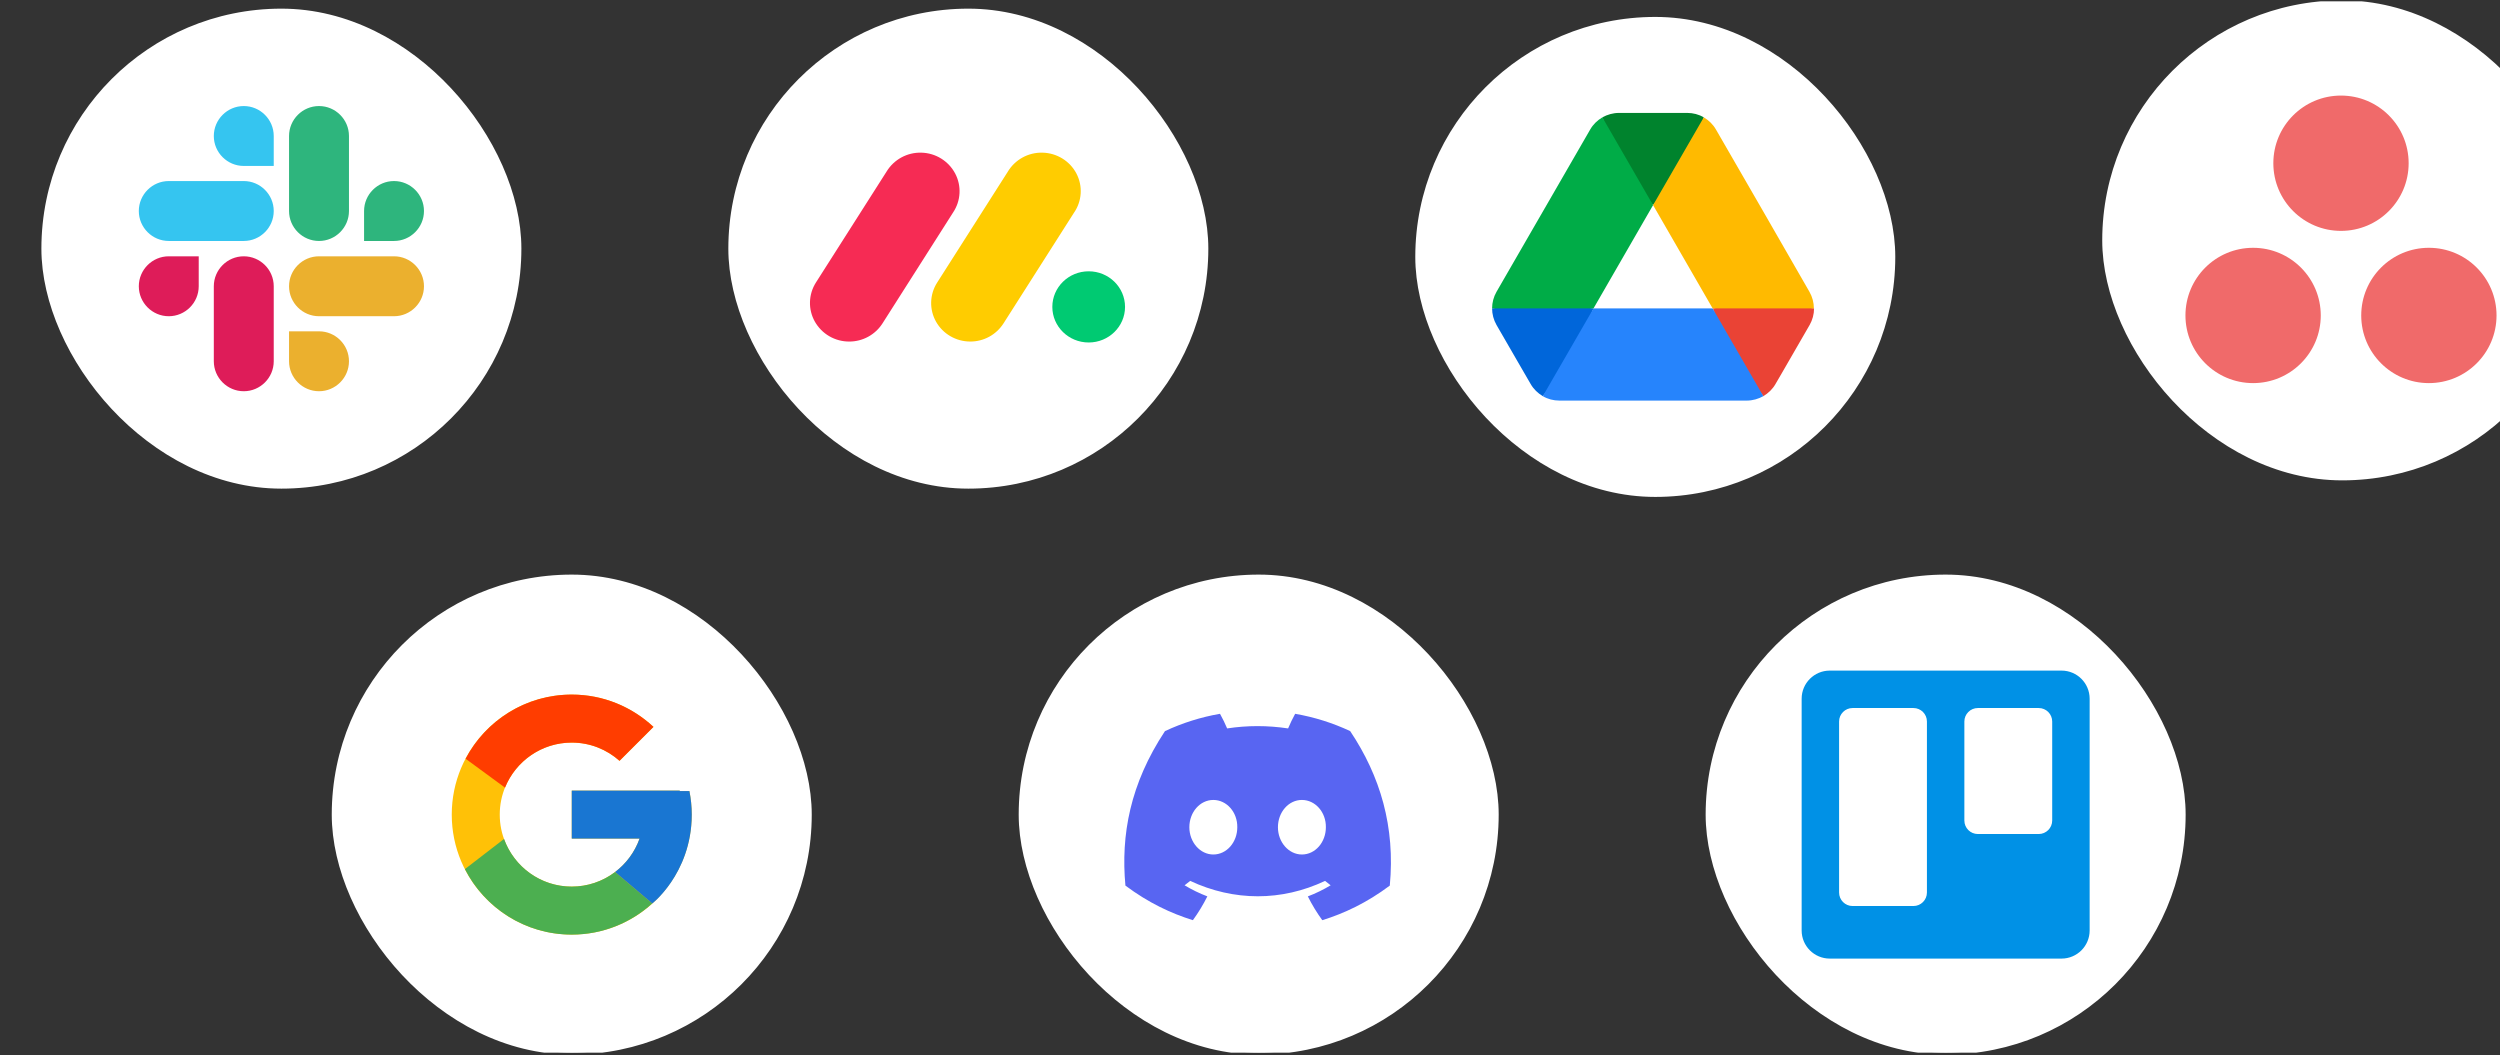 <svg width="604" height="255" viewBox="0 0 604 255" fill="none" xmlns="http://www.w3.org/2000/svg">
<rect x="0" y="0" width="604" height="255" fill="#333333" stroke="none"/>
<g clip-path="url(#clip0_8124_120908)">
<rect x="10.5" y="2.59" width="114.966" height="114.966" rx="57.483" fill="white"/>
<g clip-path="url(#clip1_8124_120908)">
<path d="M48.01 69.161C48.01 73.145 44.761 76.4 40.776 76.4C36.791 76.4 33.537 73.145 33.537 69.161C33.537 65.176 36.792 61.922 40.776 61.922H48.011L48.01 69.161ZM51.657 69.161C51.657 65.176 54.912 61.922 58.896 61.922C62.881 61.922 66.135 65.176 66.135 69.161V87.281C66.135 91.266 62.881 94.521 58.896 94.521C54.912 94.521 51.657 91.266 51.657 87.281V69.161Z" fill="#DE1C59"/>
<path d="M58.896 40.094C54.912 40.094 51.657 36.845 51.657 32.86C51.657 28.875 54.912 25.621 58.896 25.621C62.881 25.621 66.135 28.876 66.135 32.86V40.095L58.896 40.094ZM58.896 43.741C62.881 43.741 66.135 46.996 66.135 50.98C66.135 54.965 62.881 58.219 58.896 58.219H40.776C36.791 58.219 33.537 54.965 33.537 50.98C33.537 46.996 36.792 43.741 40.776 43.741H58.896Z" fill="#35C5F0"/>
<path d="M87.959 50.98C87.959 46.996 91.209 43.741 95.194 43.741C99.178 43.741 102.433 46.996 102.433 50.98C102.433 54.965 99.178 58.219 95.194 58.219H87.959V50.98ZM84.312 50.98C84.312 54.965 81.058 58.219 77.073 58.219C73.088 58.219 69.834 54.965 69.834 50.98V32.86C69.834 28.875 73.088 25.621 77.073 25.621C81.058 25.621 84.312 28.876 84.312 32.86V50.98Z" fill="#2EB57D"/>
<path d="M77.073 80.047C81.058 80.047 84.312 83.296 84.312 87.281C84.312 91.266 81.058 94.521 77.073 94.521C73.088 94.521 69.834 91.266 69.834 87.281V80.047H77.073ZM77.073 76.4C73.088 76.4 69.834 73.145 69.834 69.161C69.834 65.176 73.088 61.922 77.073 61.922H95.194C99.178 61.922 102.433 65.176 102.433 69.161C102.433 73.145 99.178 76.4 95.194 76.4H77.073Z" fill="#EBB02E"/>
</g>
<rect x="10.5" y="2.59" width="114.966" height="114.966" rx="57.483" stroke="white"/>
<rect x="80.651" y="139.324" width="114.966" height="114.966" rx="57.483" fill="white"/>
<path d="M166.563 191.126H164.228V191.006H138.135V202.602H154.52C152.129 209.353 145.706 214.199 138.135 214.199C128.529 214.199 120.74 206.41 120.74 196.804C120.74 187.198 128.529 179.409 138.135 179.409C142.569 179.409 146.604 181.082 149.675 183.814L157.876 175.614C152.698 170.788 145.772 167.812 138.135 167.812C122.125 167.812 109.144 180.793 109.144 196.804C109.144 212.815 122.125 225.796 138.135 225.796C154.146 225.796 167.127 212.815 167.127 196.804C167.127 194.86 166.927 192.963 166.563 191.126Z" fill="#FFC107"/>
<path d="M112.486 183.31L122.012 190.295C124.589 183.914 130.831 179.409 138.135 179.409C142.569 179.409 146.604 181.082 149.675 183.814L157.876 175.614C152.698 170.788 145.772 167.812 138.135 167.812C127 167.812 117.342 174.099 112.486 183.31Z" fill="#FF3D00"/>
<path d="M138.134 225.802C145.623 225.802 152.427 222.937 157.571 218.276L148.599 210.683C145.59 212.971 141.914 214.209 138.134 214.206C130.593 214.206 124.19 209.398 121.778 202.688L112.324 209.972C117.122 219.361 126.866 225.802 138.134 225.802Z" fill="#4CAF50"/>
<path d="M166.562 191.128H164.227V191.008H138.135V202.604H154.519C153.376 205.817 151.316 208.625 148.595 210.68L148.599 210.677L157.572 218.27C156.937 218.847 167.126 211.302 167.126 196.806C167.126 194.862 166.926 192.965 166.562 191.128Z" fill="#1976D2"/>
<rect x="80.651" y="139.324" width="114.966" height="114.966" rx="57.483" stroke="white"/>
<rect x="176.467" y="2.59" width="114.966" height="114.966" rx="57.483" fill="white"/>
<g clip-path="url(#clip2_8124_120908)">
<path d="M205.156 82.519C203.473 82.522 201.82 82.079 200.364 81.235C198.909 80.39 197.704 79.174 196.872 77.712C196.053 76.259 195.644 74.611 195.69 72.944C195.736 71.277 196.234 69.654 197.132 68.249L214.192 41.459C215.065 40.019 216.305 38.837 217.784 38.033C219.264 37.229 220.93 36.832 222.613 36.883C224.295 36.924 225.936 37.41 227.368 38.293C228.8 39.175 229.972 40.423 230.764 41.907C232.354 44.914 232.155 48.532 230.251 51.355L213.202 78.145C212.337 79.492 211.146 80.6 209.74 81.364C208.333 82.129 206.757 82.526 205.156 82.519Z" fill="#F62B54"/>
<path d="M234.418 82.517C230.977 82.517 227.811 80.677 226.148 77.721C225.331 76.272 224.923 74.629 224.969 72.966C225.015 71.304 225.513 69.685 226.408 68.284L243.436 41.555C244.296 40.095 245.531 38.892 247.014 38.07C248.496 37.248 250.171 36.838 251.865 36.882C255.335 36.958 258.479 38.899 260.069 41.935C260.845 43.422 261.198 45.093 261.09 46.767C260.982 48.44 260.416 50.052 259.455 51.426L242.431 78.155C241.569 79.496 240.383 80.599 238.983 81.362C237.582 82.124 236.013 82.521 234.418 82.517Z" fill="#FFCC00"/>
<path d="M263.026 82.744C267.877 82.744 271.809 78.895 271.809 74.146C271.809 69.397 267.877 65.547 263.026 65.547C258.176 65.547 254.243 69.397 254.243 74.146C254.243 78.895 258.176 82.744 263.026 82.744Z" fill="#00CA72"/>
</g>
<rect x="176.467" y="2.59" width="114.966" height="114.966" rx="57.483" stroke="white"/>
<rect x="412.585" y="139.324" width="114.966" height="114.966" rx="57.483" fill="white"/>
<g clip-path="url(#clip3_8124_120908)">
<path d="M498.063 162.016H442.073C438.321 162.016 435.278 165.058 435.278 168.811V224.801C435.278 228.553 438.321 231.595 442.073 231.595H498.063C501.816 231.595 504.858 228.553 504.858 224.801V168.811C504.858 165.058 501.816 162.016 498.063 162.016Z" fill="url(#paint0_linear_8124_120908)"/>
<path d="M492.55 171.059H477.851C476.05 171.059 474.59 172.519 474.59 174.32V198.238C474.59 200.04 476.05 201.5 477.851 201.5H492.55C494.351 201.5 495.812 200.04 495.812 198.238V174.32C495.812 172.519 494.351 171.059 492.55 171.059Z" fill="white"/>
<path d="M462.285 171.059H447.586C445.784 171.059 444.324 172.519 444.324 174.32V215.633C444.324 217.434 445.784 218.895 447.586 218.895H462.285C464.086 218.895 465.546 217.434 465.546 215.633V174.32C465.546 172.519 464.086 171.059 462.285 171.059Z" fill="white"/>
</g>
<rect x="412.585" y="139.324" width="114.966" height="114.966" rx="57.483" stroke="white"/>
<rect x="342.434" y="4.59" width="114.966" height="114.966" rx="57.483" fill="white"/>
<g clip-path="url(#clip4_8124_120908)">
<path d="M366.371 86.846L369.801 92.771C370.514 94.018 371.538 94.998 372.741 95.711C376.187 91.338 378.585 87.981 379.936 85.643C381.308 83.269 382.993 79.557 384.993 74.505C379.604 73.796 375.52 73.441 372.742 73.441C370.075 73.441 365.991 73.796 360.49 74.505C360.49 75.886 360.847 77.267 361.559 78.515L366.371 86.846Z" fill="#0066DA"/>
<path d="M426.024 95.711C427.227 94.998 428.252 94.018 428.964 92.771L430.39 90.321L437.206 78.515C437.906 77.294 438.274 75.912 438.275 74.505C432.742 73.796 428.666 73.441 426.046 73.441C423.231 73.441 419.155 73.796 413.817 74.505C415.793 79.585 417.456 83.297 418.807 85.643C420.169 88.009 422.575 91.365 426.024 95.711Z" fill="#EA4335"/>
<path d="M399.384 49.556C403.37 44.742 406.118 41.029 407.626 38.419C408.84 36.317 410.177 32.961 411.635 28.351C410.432 27.638 409.051 27.281 407.626 27.281H391.142C389.717 27.281 388.336 27.682 387.133 28.351C388.988 33.638 390.563 37.401 391.856 39.639C393.285 42.113 395.794 45.419 399.384 49.556Z" fill="#00832D"/>
<path d="M413.772 74.508H384.993L372.742 95.714C373.945 96.426 375.326 96.783 376.751 96.783H422.014C423.439 96.783 424.821 96.382 426.023 95.713L413.772 74.508H413.772Z" fill="#2684FC"/>
<path d="M399.382 49.557L387.131 28.352C385.928 29.064 384.903 30.044 384.191 31.292L361.559 70.496C360.86 71.716 360.491 73.098 360.49 74.505H384.993L399.382 49.557Z" fill="#00AC47"/>
<path d="M425.89 50.894L414.574 31.292C413.861 30.044 412.837 29.064 411.634 28.352L399.383 49.557L413.772 74.505H438.23C438.23 73.124 437.874 71.743 437.161 70.496L425.89 50.894Z" fill="#FFBA00"/>
</g>
<rect x="342.434" y="4.59" width="114.966" height="114.966" rx="57.483" stroke="white"/>
<rect x="508.4" y="0.59" width="114.966" height="114.966" rx="57.483" fill="white"/>
<g clip-path="url(#clip5_8124_120908)">
<path d="M586.817 59.867C577.79 59.867 570.472 67.186 570.472 76.213C570.472 85.241 577.79 92.559 586.817 92.559C595.845 92.559 603.163 85.241 603.163 76.213C603.163 67.186 595.845 59.867 586.817 59.867ZM544.35 59.869C535.323 59.869 528.005 67.186 528.005 76.213C528.005 85.241 535.323 92.559 544.35 92.559C553.378 92.559 560.697 85.241 560.697 76.213C560.697 67.186 553.378 59.869 544.35 59.869ZM581.929 39.435C581.929 48.463 574.611 55.782 565.584 55.782C556.556 55.782 549.238 48.463 549.238 39.435C549.238 30.408 556.556 23.09 565.584 23.09C574.611 23.09 581.929 30.409 581.929 39.435L581.929 39.435Z" fill="#F06A6A"/>
</g>
<rect x="508.4" y="0.59" width="114.966" height="114.966" rx="57.483" stroke="white"/>
<rect x="246.618" y="139.324" width="114.966" height="114.966" rx="57.483" fill="white"/>
<path d="M326.199 176.629C321.974 174.653 317.505 173.248 312.909 172.453C312.336 173.488 311.667 174.88 311.206 175.988C306.251 175.242 301.341 175.242 296.477 175.988C296.016 174.88 295.332 173.488 294.754 172.453C290.154 173.249 285.681 174.657 281.454 176.64C273.044 189.349 270.763 201.743 271.903 213.961C277.482 218.127 282.888 220.658 288.203 222.314C289.524 220.497 290.692 218.574 291.694 216.564C289.786 215.838 287.946 214.942 286.197 213.889C286.657 213.548 287.107 213.192 287.545 212.823C298.144 217.78 309.661 217.78 320.134 212.823C320.574 213.19 321.023 213.545 321.481 213.889C319.729 214.945 317.886 215.842 315.974 216.569C316.982 218.587 318.148 220.512 319.465 222.319C324.785 220.663 330.196 218.132 335.775 213.961C337.113 199.797 333.49 187.518 326.199 176.629ZM293.138 206.447C289.956 206.447 287.347 203.477 287.347 199.86C287.347 196.242 289.901 193.267 293.138 193.267C296.376 193.267 298.985 196.237 298.93 199.86C298.935 203.477 296.376 206.447 293.138 206.447ZM314.54 206.447C311.358 206.447 308.749 203.477 308.749 199.86C308.749 196.242 311.303 193.267 314.54 193.267C317.778 193.267 320.387 196.237 320.331 199.86C320.331 203.477 317.778 206.447 314.54 206.447Z" fill="#5865F2"/>
<rect x="246.618" y="139.324" width="114.966" height="114.966" rx="57.483" stroke="white"/>
</g>
<defs>
<linearGradient id="paint0_linear_8124_120908" x1="3914.27" y1="162.016" x2="3914.27" y2="7120" gradientUnits="userSpaceOnUse">
<stop stop-color="#0091E6"/>
<stop offset="1" stop-color="#0079BF"/>
</linearGradient>
<clipPath id="clip0_8124_120908">
<rect width="604" height="254" fill="white" transform="translate(0 0.324)"/>
</clipPath>
<clipPath id="clip1_8124_120908">
<rect width="69.58" height="69.58" fill="white" transform="translate(33.193 25.281)"/>
</clipPath>
<clipPath id="clip2_8124_120908">
<rect width="76.132" height="46.387" fill="white" transform="translate(195.682 36.879)"/>
</clipPath>
<clipPath id="clip3_8124_120908">
<rect width="69.58" height="69.58" fill="white" transform="translate(435.278 162.016)"/>
</clipPath>
<clipPath id="clip4_8124_120908">
<rect width="77.79" height="69.58" fill="white" transform="translate(360.488 27.281)"/>
</clipPath>
<clipPath id="clip5_8124_120908">
<rect width="75.163" height="69.58" fill="white" transform="translate(528 23.09)"/>
</clipPath>
</defs>
</svg>

